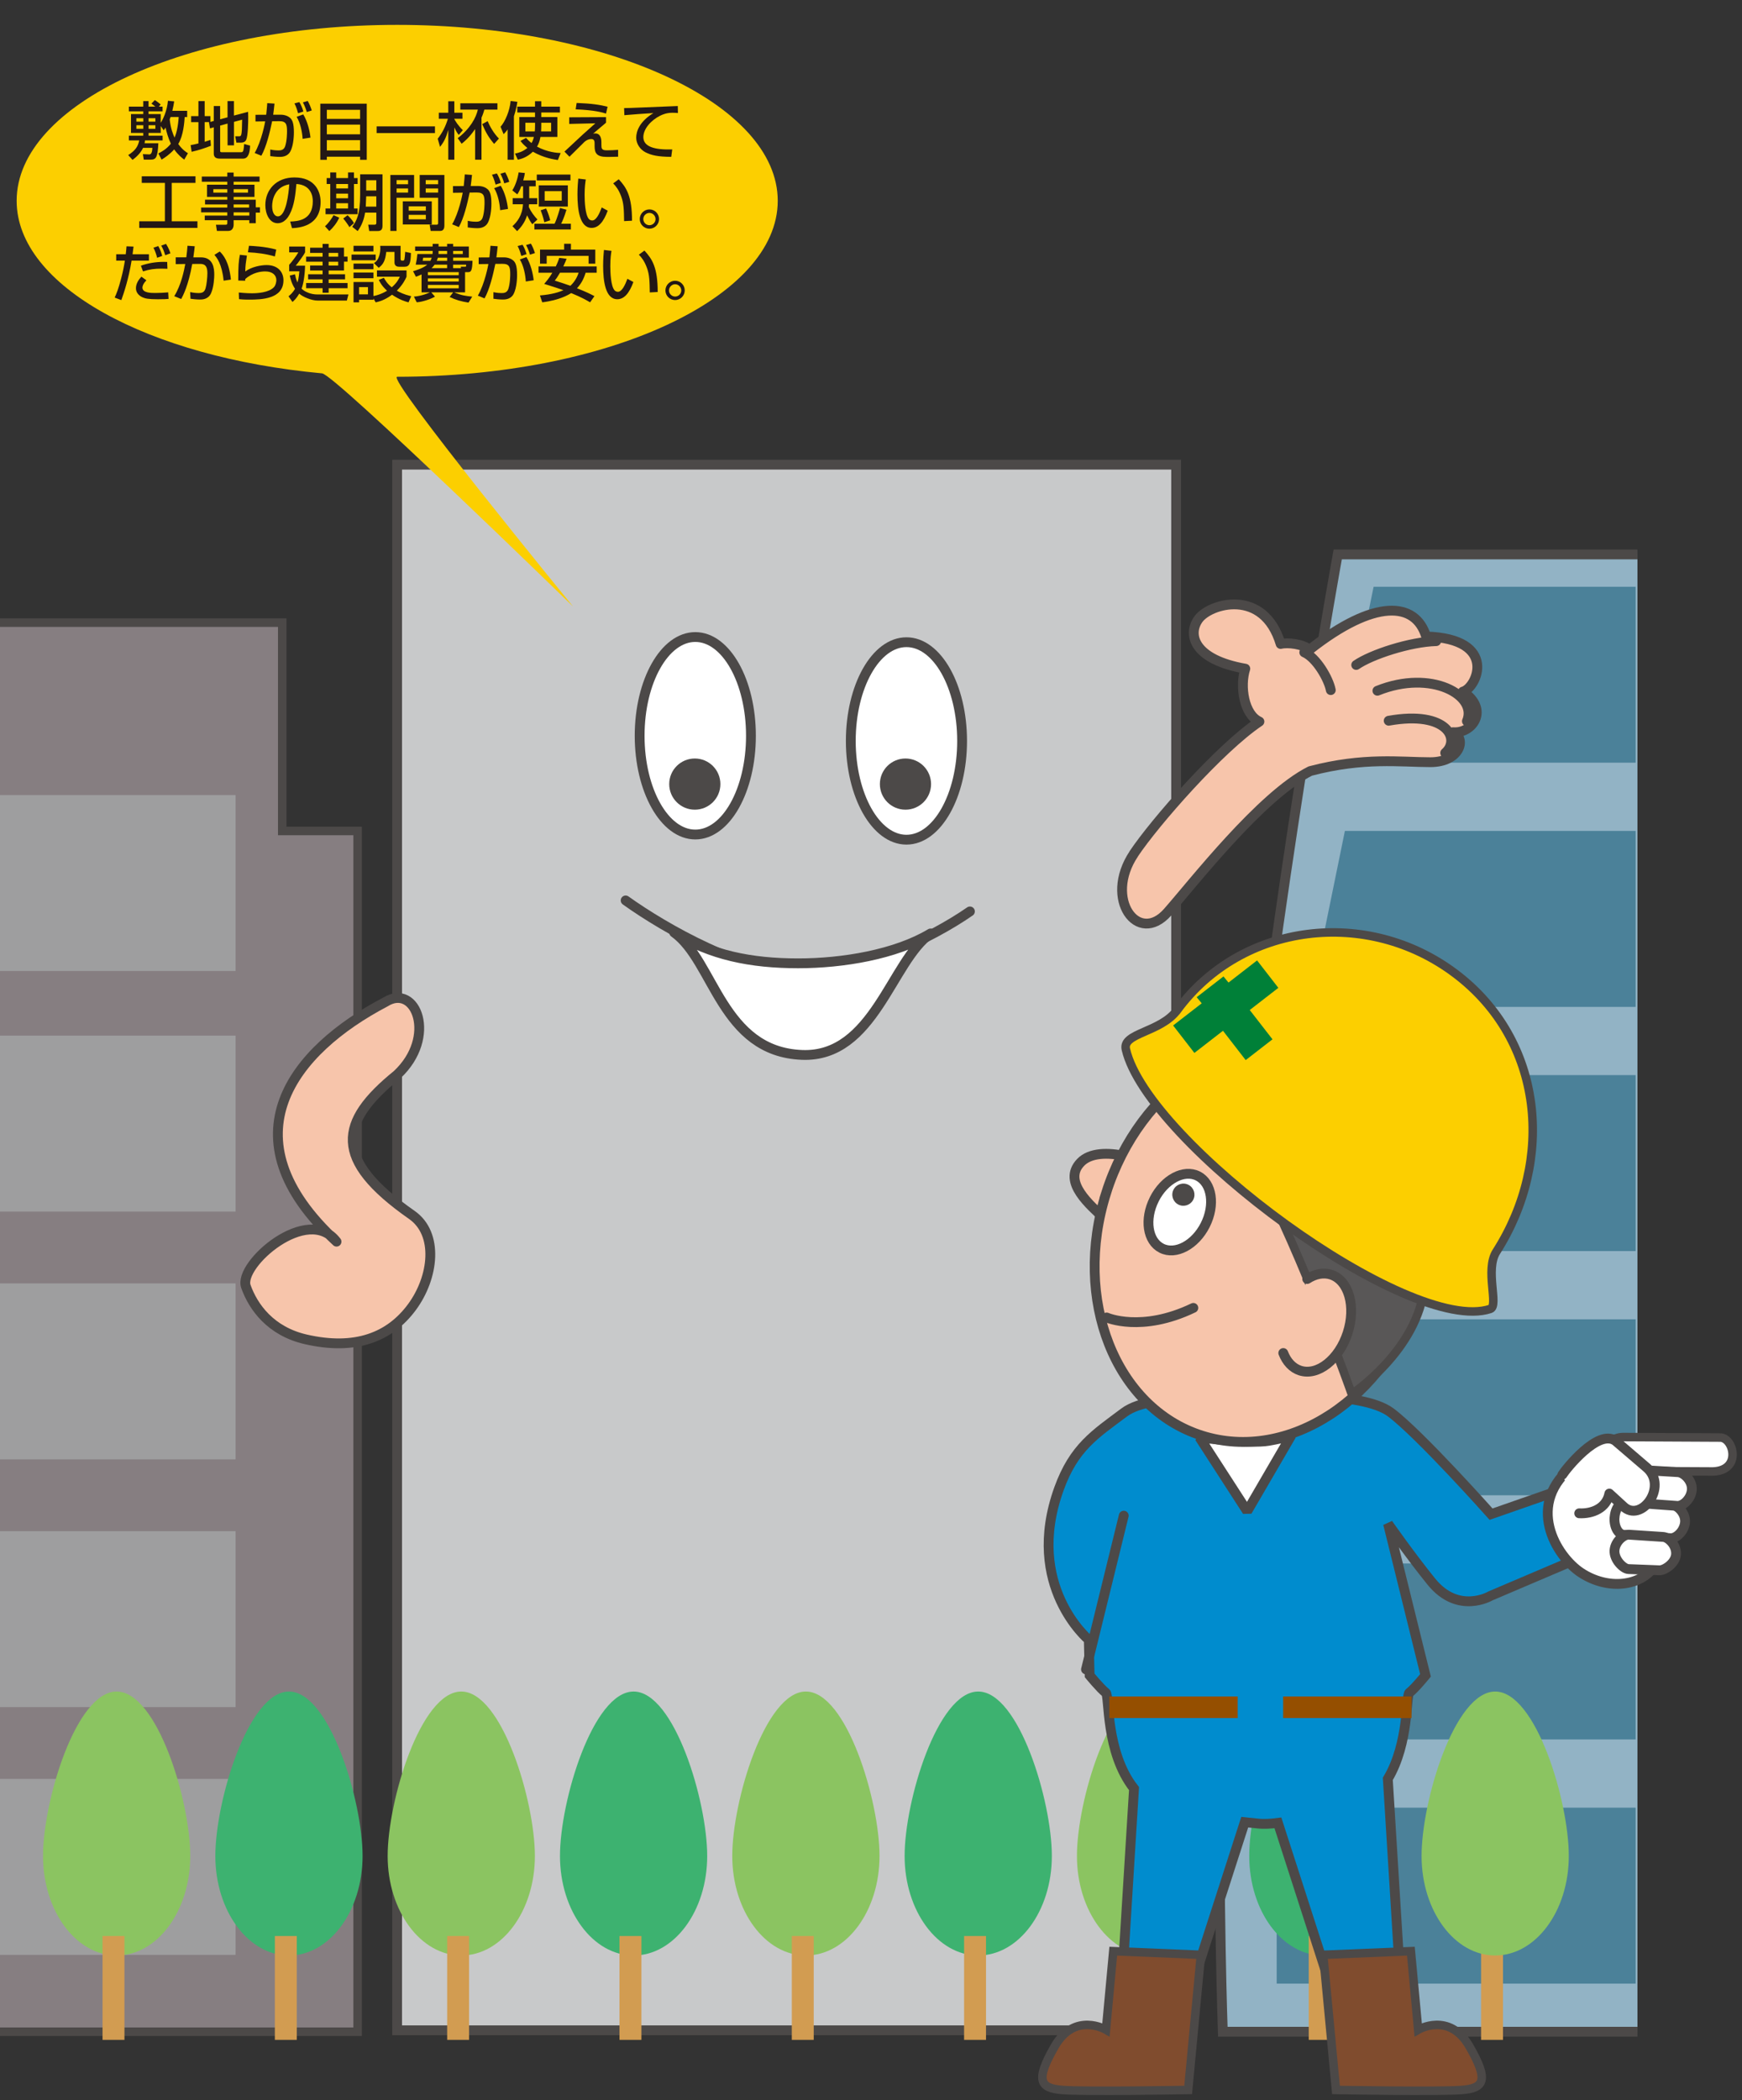 <?xml version="1.0" encoding="UTF-8"?>
<svg id="_レイヤー_1" data-name="レイヤー_1" xmlns="http://www.w3.org/2000/svg" version="1.1" xmlns:xlink="http://www.w3.org/1999/xlink" viewBox="0 0 532.45 641.77">
  <rect x="0" y="0" width="532.45" height="641.77" fill="#333333" stroke="none"/>
  <!-- Generator: Adobe Illustrator 29.8.1, SVG Export Plug-In . SVG Version: 2.1.1 Build 2)  -->
  <defs>
    <style>
      .st0 {
        fill: #231815;
      }

      .st1 {
        fill: #595757;
      }

      .st2, .st3, .st4, .st5, .st6, .st7, .st8, .st9, .st10 {
        fill: none;
      }

      .st2, .st3, .st4, .st6, .st7, .st8, .st11, .st9, .st10 {
        stroke: #4c4948;
      }

      .st2, .st3, .st7, .st8, .st9 {
        stroke-linecap: round;
      }

      .st2, .st6, .st8 {
        stroke-width: 2.6px;
      }

      .st12 {
        fill: #3db270;
      }

      .st3, .st4, .st11, .st9, .st10 {
        stroke-width: 3px;
      }

      .st4 {
        stroke-linejoin: bevel;
      }

      .st13 {
        fill: #d29c51;
      }

      .st14 {
        fill: #008038;
      }

      .st15, .st11 {
        fill: #fff;
      }

      .st16 {
        fill: #8bc461;
      }

      .st17 {
        clip-path: url(#clippath-1);
      }

      .st18 {
        fill: #f7c5ab;
      }

      .st7 {
        stroke-width: 1.73px;
      }

      .st7, .st8, .st9 {
        stroke-linejoin: round;
      }

      .st19 {
        fill: #954f00;
      }

      .st20 {
        fill: #804c2e;
      }

      .st21 {
        clip-path: url(#clippath-3);
      }

      .st22 {
        fill: #92b3c5;
      }

      .st23 {
        fill: #4b8199;
      }

      .st24 {
        fill: #fccf00;
      }

      .st25 {
        clip-path: url(#clippath-2);
      }

      .st26 {
        fill: #c8c9ca;
      }

      .st27 {
        fill: #008cce;
      }

      .st28 {
        fill: #9e9e9f;
      }

      .st29 {
        fill: #4c4948;
      }

      .st30 {
        fill: #867e81;
      }

      .st31 {
        clip-path: url(#clippath);
      }
    </style>
    <clipPath id="clippath">
      <rect class="st5" x="-2.88" y="7.59" width="535.34" height="634.18"/>
    </clipPath>
    <clipPath id="clippath-1">
      <rect class="st5" x="-2.88" y="7.59" width="535.34" height="634.18"/>
    </clipPath>
    <clipPath id="clippath-2">
      <rect class="st5" x="-2.88" y="7.59" width="535.34" height="634.18"/>
    </clipPath>
    <clipPath id="clippath-3">
      <rect class="st5" x="-2.88" y="7.59" width="535.34" height="634.18"/>
    </clipPath>
  </defs>
  <polyline class="st30" points="0 190.27 86.27 190.27 86.27 253.92 109.31 253.92 109.31 620.85 0 620.85"/>
  <g class="st31">
    <polyline class="st2" points="0 190.27 86.27 190.27 86.27 253.92 109.31 253.92 109.31 620.85 0 620.85"/>
  </g>
  <rect class="st28" y="316.46" width="72.01" height="53.77"/>
  <rect class="st28" y="242.95" width="72.01" height="53.76"/>
  <rect class="st28" y="392.18" width="72.01" height="53.76"/>
  <rect class="st28" y="467.89" width="72.01" height="53.76"/>
  <rect class="st28" y="543.6" width="72.01" height="53.76"/>
  <path class="st22" d="M500.5,620.85h-126.74s-5.48-150.77,8.79-274.76c9.77-84.95,26.33-176.66,26.33-176.66h91.62"/>
  <path class="st10" d="M500.5,620.85h-126.74s-5.48-150.77,8.79-274.76c9.77-84.95,26.33-176.66,26.33-176.66h91.62"/>
  <rect class="st23" x="390.22" y="552.38" width="109.73" height="53.77"/>
  <rect class="st23" x="390.22" y="477.76" width="109.73" height="53.77"/>
  <rect class="st23" x="390.22" y="403.15" width="109.73" height="53.77"/>
  <polygon class="st23" points="499.95 382.3 394.61 382.3 397.9 328.53 499.95 328.53 499.95 382.3"/>
  <polygon class="st23" points="499.95 307.68 400.09 307.68 411.07 253.92 499.95 253.92 499.95 307.68"/>
  <polygon class="st23" points="499.95 233.06 408.87 233.06 419.85 179.3 499.95 179.3 499.95 233.06"/>
  <rect class="st26" x="121.38" y="141.99" width="238.11" height="478.42"/>
  <rect class="st10" x="121.38" y="141.99" width="238.11" height="478.42"/>
  <path class="st18" d="M102.86,379.41c-34.69-31.99-13.14-58.5,14.95-73.23,9.36-5.88,15.89,10.73,3.56,22.24-17.85,14.48-19.77,25.86,4.52,42.84,8.24,5.76,6.75,19.06,0,28.19-6.75,9.13-17.23,13.32-32.45,9.82-10.69-2.46-16.03-9.83-18.28-16.15-2.4-6.73,18.98-25.28,27.7-13.7"/>
  <path class="st9" d="M102.86,379.41c-34.69-31.99-13.14-58.5,14.95-73.23,9.36-5.88,15.89,10.73,3.56,22.24-17.85,14.48-19.77,25.86,4.52,42.84,8.24,5.76,6.75,19.06,0,28.19-6.75,9.13-17.23,13.32-32.45,9.82-10.69-2.46-16.03-9.83-18.28-16.15-2.4-6.73,18.98-25.28,27.7-13.7h0Z"/>
  <path class="st18" d="M346.53,260.95c-9.2,13.79,1.3,28.04,10.36,17.79,7.59-8.58,28.5-35.58,43.61-43.13,16.41-4.31,27.63-2.7,36.7-2.7s11.23-7.28,6.91-9.17c6.04.54,11.23-7.01,3.02-12.4,4.32-1.08,11.01-16.17-11.23-16.85-3.24-10.71-15.76-11.59-35.62,4.04-2.05-1.75-6.69-2.29-8.85-1.75-5.18-17.25-21.7-12.4-25.15-7.55-3.45,4.85-1.19,12.4,14.35,15.1-1.73,5.39-.43,14.02,4.32,16.17-12.09,8.09-31.95,30.73-38.43,40.43"/>
  <path class="st9" d="M346.53,260.95c-9.2,13.79,1.3,28.04,10.36,17.79,7.59-8.58,28.5-35.58,43.61-43.13,16.41-4.31,27.63-2.7,36.7-2.7s11.23-7.28,6.91-9.17c6.04.54,11.23-7.01,3.02-12.4,4.32-1.08,11.01-16.17-11.23-16.85-3.24-10.71-15.76-11.59-35.62,4.04-2.05-1.75-6.69-2.29-8.85-1.75-5.18-17.25-21.7-12.4-25.15-7.55-3.45,4.85-1.19,12.4,14.35,15.1-1.73,5.39-.43,14.02,4.32,16.17-12.09,8.09-31.95,30.73-38.43,40.43h0ZM441.73,230.08c4.7-4.04.87-13.07-17.27-9.84M448.37,220.38c3.4-7.89-10.85-15.97-27.36-9.3M438.98,195.92c-7.93.2-19.75,4.04-24.45,7.28M398.66,199.35c3.72,1.62,7.45,8.09,8.1,11.53"/>
  <path class="st24" d="M237.72,61.36c0,29.69-52.08,53.77-116.32,53.77-3.69,0,53.77,70.23,53.77,70.23,0,0-72.79-70.91-76.72-71.27C45.21,109.16,5.09,87.43,5.09,61.36,5.09,31.67,57.16,7.6,121.4,7.6s116.32,24.07,116.32,53.77"/>
  <g>
    <path class="st0" d="M48.39,46.89c.84-.42,2.48-1.26,3.83-2.97-.8-1.73-1.32-3.58-1.62-4.94-.17.31-.29.46-.57.84l-.9-1.32v2.12h-3.72v.84h4.29v1.45h-5.38c-.06.44-.08.61-.13.86h4.21c-.21,4.18-.65,5.01-2.27,5.01h-2.19l-.27-1.68,1.83.08c.38.02,1.01.02,1.07-2h-2.84c-.86,1.89-2.56,3.18-3.22,3.68l-1.32-1.47c2.12-1.37,2.96-2.52,3.37-4.48h-3.17v-1.45h4.39v-.84h-3.74v-5.76h3.74v-.84h-4.39v-1.43h4.39v-1.7h1.62v1.7h2.08c-.38-.32-.8-.65-1.2-.93l1.05-1.07c.34.21,1.18.8,1.79,1.33l-.57.67h1.14v1.43h-4.29v.84h3.72v2.67c.63-.93,1.96-3.62,2.21-6.73l1.91.19c-.13.84-.27,1.7-.57,2.88h4.54v1.89h-.76c-.1,1.54-.38,5.64-1.96,8.24,1.24,1.75,2.4,2.48,2.96,2.82l-1.14,1.96c-.61-.46-1.81-1.35-3.07-3.13-1.47,1.62-2.88,2.54-3.85,3.13l-.99-1.89ZM41.68,36.12v1.05h2.12v-1.05h-2.12ZM41.68,38.27v1.09h2.12v-1.09h-2.12ZM45.41,36.12v1.05h2.08v-1.05h-2.08ZM45.41,38.27v1.09h2.08v-1.09h-2.08ZM52.14,35.76c-.15.44-.19.53-.27.72.31,2.84.97,4.42,1.49,5.57.48-1.11,1.05-3.07,1.26-6.29h-2.48Z"/>
    <path class="st0" d="M63.99,37.32h-1.43v6.01c.86-.27,1.22-.38,1.77-.57l.13,1.79c-1.34.53-3.7,1.37-5.89,1.83l-.3-2.04c.61-.11,1.11-.19,2.38-.51v-6.5h-2.23v-1.85h2.23v-4.58h1.91v4.58h1.75v1.77l1.03-.29v-4.56h1.94v4.04l2.27-.59v-4.96h1.95v4.42l4.33-1.14c.02.51.04.9.04,1.56,0,1.58-.06,5.8-.63,7-.29.63-.9.86-1.58.86h-1.41l-.36-1.95h1.18c.69,0,.88,0,.94-5.07l-2.5.67v7.17h-1.95v-6.65l-2.27.61v7.78c0,.36.31.36.53.36h5.85c.4,0,.57-.08.71-.55.13-.44.25-1.85.25-1.96l1.81.5c-.06,2.06-.5,3.97-2.12,3.97h-7.13c-1.01,0-1.85-.3-1.85-1.54v-8.03l-1.16.32-.32-1.85.13-.04Z"/>
  </g>
  <g>
    <path class="st0" d="M83.9,31.68c-.19,1.81-.29,2.63-.4,3.37h2.29c1.37,0,2.38.51,2.92,1.01.63.59,1.12,1.58,1.12,4.39,0,.38,0,3.85-1.11,5.87-.88,1.62-2.69,1.62-3.24,1.62-1.05,0-2.27-.15-2.88-.23v-2.02c.33.06,1.22.27,2.46.27.61,0,1.64,0,2.08-1.22.59-1.7.59-4.33.59-4.58,0-2.12-.23-3.15-2.38-3.13l-2.17.02c-.71,3.45-1.79,7.86-3.3,10.54l-2.04-.84c2.12-3.68,3.15-9.23,3.22-9.67l-2.97.04v-2.04l3.28-.02c.23-2.29.25-2.55.32-3.55l2.21.15ZM91.11,34.61c-.46-1.68-.78-2.38-1.12-3.01l1.51-.4c.51.82.97,1.94,1.22,2.88l-1.6.53ZM92.5,42.43c-.13-2.04-.65-4.79-1.83-6.73l2.02-.74c1.28,2.08,1.98,4.96,2.21,7.09l-2.4.38ZM93.76,34.23c-.25-.97-.74-2.13-1.18-2.94l1.47-.44c.51.88.88,1.77,1.24,2.9l-1.52.48Z"/>
    <path class="st0" d="M97.9,31.68h14.2v17.16h-2.04v-.95h-10.16v.95h-2v-17.16ZM110.06,33.56h-10.16v2.77h10.16v-2.77ZM110.06,38.08h-10.16v2.96h10.16v-2.96ZM99.9,45.98h10.16v-3.15h-10.16v3.15Z"/>
  </g>
  <g>
    <path class="st0" d="M115.12,38.62h17.83v2.04h-17.83v-2.04Z"/>
    <path class="st0" d="M133.79,42.39c1.43-1.81,2.46-3.89,3.11-6.1h-2.78v-1.85h2.9v-3.49h1.85v3.49h2.48v1.85h-2.48v.1c.38.71,1.16,1.98,2.59,3.39l-1.24,1.45c-.27-.34-.74-.91-1.35-2.31v9.88h-1.85v-9.11c-.7,2.44-1.32,3.68-2.52,5.19l-.71-2.48ZM148.05,33.49c-.17.57-.36,1.3-.88,2.48v12.83h-1.95v-9.36c-1.79,2.61-3.3,3.83-4.12,4.48l-1.2-1.7c3.89-2.97,5.62-6.33,6.16-8.73h-5.36v-1.93h11.34v1.93h-4ZM151.03,43.97c-1.53-1.79-2.52-3.39-3.64-6.04l1.66-.91c.71,1.68,1.89,3.76,3.45,5.32l-1.47,1.64Z"/>
    <path class="st0" d="M155.15,39.55c-.51.74-.82,1.05-1.22,1.45l-.93-2.27c1.43-1.6,2.84-4.98,3.07-7.87l2.06.25c-.11.82-.36,2.4-1.05,4.42v13.29h-1.93v-9.27ZM165.44,34.38v1.39h4.92v6.08h-5.17c-.27,1.49-.63,2.25-1.05,2.96,3.2,1.73,6.18,1.91,7.23,1.96l-.86,2.13c-1.14-.17-4.39-.65-7.63-2.54-1.93,1.87-3.85,2.27-4.61,2.44l-.86-1.87c1.07-.21,2.38-.57,3.78-1.72-1.28-1.07-1.68-1.58-2.1-2.15l1.7-.93c.36.42.84.95,1.68,1.58.46-.8.63-1.49.72-1.87h-4.46v-6.08h4.8v-1.39h-5.42v-1.79h5.42v-1.64h1.91v1.64h5.7v1.79h-5.7ZM163.54,37.51h-2.96v2.65h2.88c.04-.38.08-.9.08-1.87v-.78ZM165.44,38.37c0,.84-.04,1.43-.06,1.79h3.07v-2.65h-3.01v.86Z"/>
  </g>
  <g>
    <path class="st0" d="M185.23,35.78v1.72c-.65.53-3.39,2.88-3.97,3.36.19-.06.38-.1.67-.1,1.43,0,1.89,1.26,1.89,2.71v.74c0,1.14.02,1.73,1.68,1.73.95,0,2.56-.06,3.43-.15v2.1c-1.93.06-3.01.06-3.45.06-3.13,0-3.74-1.2-3.74-3.3v-.71c0-.59,0-1.45-1.01-1.45-.72,0-1.47.31-2.06.84-.74.69-3.93,3.93-4.61,4.56l-1.53-1.56c.13-.1,3.15-2.94,3.64-3.39,1.03-.99,1.75-1.66,5.8-5.26l-7.99.19v-2.02l11.25-.06ZM185.23,34.71c-1.03-.32-3.3-1.05-9.28-1.3l.3-1.95c4.63.17,7.19.57,9.46,1.16l-.48,2.08Z"/>
    <path class="st0" d="M207.21,34.54c-.4-.04-.84-.08-1.66-.08-1.72,0-2.88.46-3.78.9-2.71,1.35-5.13,3.97-5.13,6.54,0,2.9,3.34,3.93,8.83,3.76l-.3,2.27c-4.1-.02-6.14-.5-7.87-1.39-1.72-.88-2.84-2.69-2.84-4.46,0-1.96,1.01-4.94,5.26-7.53-2.97.17-5.93.4-8.88.65l-.08-2.17c1.32,0,2.75-.08,4.06-.13,1.64-.08,10.39-.42,12.35-.5l.04,2.15Z"/>
  </g>
  <g>
    <path class="st0" d="M43.32,53.87h16.43v2.02h-7.26v11.73h7.86v2.02h-17.79v-2.02h7.84v-11.73h-7.07v-2.02Z"/>
    <path class="st0" d="M79.34,55.53h-7.93v.91h6.37v3.74h-6.37v.84h6.77v2.33h1.28v1.62h-1.28v3.24h-1.98v-.92h-4.79v1.39c0,.65-.27,1.89-1.66,1.89h-3.45l-.29-1.89h2.88c.55,0,.59-.19.59-.59v-.8h-6.9v-1.41h6.9v-.99h-8.01v-1.47h8.01v-.95h-6.81v-1.45h6.81v-.84h-6.2v-3.74h6.2v-.91h-7.8v-1.58h7.8v-1.22h1.93v1.22h7.93v1.58ZM65.21,57.8v1.07h4.27v-1.07h-4.27ZM71.41,57.8v1.07h4.39v-1.07h-4.39ZM71.41,62.47v.95h4.73v-.95h-4.73ZM71.41,64.89v.99h4.79v-.99h-4.79Z"/>
    <path class="st0" d="M88.69,67.7c2.27-.1,6.92-.31,6.92-6.22,0-1.51-.51-4.98-5.01-5.26-.3,3.17-.63,6.58-2.08,9.3-.32.59-1.45,2.69-3.66,2.69-2.5,0-3.76-2.86-3.76-5.53,0-4.59,3.24-8.46,8.9-8.46,6.33,0,7.99,4.35,7.99,7.47,0,7.57-6.77,7.93-8.75,8.03l-.55-2.02ZM83.18,62.97c0,2.06.8,3.15,1.75,3.15,2.55,0,3.3-7.13,3.49-9.8-4.56.8-5.24,4.98-5.24,6.65Z"/>
    <path class="st0" d="M103.69,66.51c-.74,1.66-1.94,3.13-3.03,4.1l-1.32-1.47c1.12-.99,2.1-2.42,2.61-3.39l1.73.76ZM100.95,52.69h1.81v1.72h3.62v-1.72h1.81v1.72h1.12v1.81h-1.12v7.49h1.12v1.75h-9.8v-1.75h1.43v-7.49h-1.09v-1.81h1.09v-1.72ZM102.76,56.22v1.35h3.62v-1.35h-3.62ZM102.76,59.17v1.41h3.62v-1.41h-3.62ZM102.76,62.11v1.6h3.62v-1.6h-3.62ZM106.23,65.77c.33.3,1.3,1.2,1.96,2.42l-1.39,1.22c-.32-.59-1.3-1.98-1.89-2.63l1.32-1.01ZM115.02,64.97h-3.43c-.29,1.93-1.01,3.97-2.27,5.64l-1.66-1.3c1.35-1.91,2.42-3.72,2.42-9.84v-6.2h6.83v15.81c0,1.52-1.03,1.52-1.62,1.52h-2.44l-.3-1.93h1.87c.44,0,.61-.15.61-.57v-3.15ZM111.93,59.99l-.13,3.15h3.22v-3.15h-3.09ZM111.93,55.07v3.15h3.09v-3.15h-3.09Z"/>
    <path class="st0" d="M119.33,53.47h7.24v6.96h-5.36v10.14h-1.89v-17.1ZM121.22,55.03v1.26h3.51v-1.26h-3.51ZM121.22,57.59v1.26h3.51v-1.26h-3.51ZM131.97,61.52v7.07h-8.85v-7.07h8.85ZM124.92,63.06v1.32h5.24v-1.32h-5.24ZM124.92,65.65v1.37h5.24v-1.37h-5.24ZM133.92,60.43h-5.64v-6.96h7.55v15.31c0,.53,0,1.79-1.28,1.79h-2.92l-.31-1.91h2.15c.23,0,.44-.08.44-.46v-7.78ZM130.12,55.03v1.26h3.79v-1.26h-3.79ZM130.12,57.59v1.26h3.79v-1.26h-3.79Z"/>
    <path class="st0" d="M144.27,53.47c-.19,1.81-.29,2.63-.4,3.37h2.29c1.37,0,2.38.51,2.92,1.01.63.59,1.12,1.58,1.12,4.39,0,.38,0,3.85-1.11,5.87-.88,1.62-2.69,1.62-3.24,1.62-1.05,0-2.27-.15-2.88-.23v-2.02c.33.06,1.22.27,2.46.27.61,0,1.64,0,2.08-1.22.59-1.7.59-4.33.59-4.58,0-2.12-.23-3.15-2.38-3.13l-2.17.02c-.71,3.45-1.79,7.86-3.3,10.54l-2.04-.84c2.12-3.68,3.15-9.23,3.22-9.67l-2.97.04v-2.04l3.28-.02c.23-2.29.25-2.55.32-3.55l2.21.15ZM151.48,56.41c-.46-1.68-.78-2.38-1.12-3.01l1.51-.4c.51.82.97,1.94,1.22,2.88l-1.6.53ZM152.87,64.23c-.13-2.04-.65-4.79-1.83-6.73l2.02-.74c1.28,2.08,1.98,4.96,2.21,7.09l-2.4.38ZM154.13,56.03c-.25-.97-.74-2.13-1.18-2.94l1.47-.44c.51.88.88,1.77,1.24,2.9l-1.52.48Z"/>
    <path class="st0" d="M162.71,68.53c-.48-.65-.84-1.18-1.6-2.73-.72,2.36-2.1,3.89-3.05,4.84l-1.43-1.53c1.41-1.26,3.03-3.26,3.22-6.69h-3.15v-1.87h3.18v-3.62h-.55c-.55,1.45-.82,1.87-1.22,2.46l-1.52-1.22c.99-1.54,1.68-3.77,1.93-5.49l1.91.19c-.1.61-.15.99-.5,2.25h3.81v1.81h-1.98v3.62h2.44v1.87h-2.5c-.04.46-.06.63-.08.82.74,1.58,1.56,2.65,2.65,3.83l-1.56,1.45ZM173.14,64.09c-.71,2.4-1.28,3.58-1.62,4.27h2.97v1.77h-11.15v-1.77h6.16c.8-1.58,1.54-4.33,1.68-4.82l1.96.55ZM174.36,53.34v1.79h-10.29v-1.79h10.29ZM173.56,56.64v6.48h-8.88v-6.48h8.88ZM166.92,63.71c.65,1.47.95,2.38,1.26,3.6l-1.81.61c-.19-.88-.4-1.77-1.11-3.66l1.66-.55ZM166.48,58.41v2.9h5.22v-2.9h-5.22Z"/>
    <path class="st0" d="M179.05,54.84c-.13.84-.36,2.27-.36,4.69,0,1.87.15,6.03,1.28,7.36.19.23.57.48,1.05.48,1.22,0,2.21-2.1,2.9-3.98l1.83.99c-1.3,3.55-2.9,5.26-4.92,5.26-3.6,0-4.33-5.43-4.33-10.24,0-2.13.17-3.93.25-4.82l2.31.27ZM190.76,67.58c-.06-3.58-.1-5.43-.9-7.59-.72-1.98-1.66-3.17-2.44-3.95l1.7-1.26c2.38,2.57,4.06,5.17,4.06,12.66l-2.42.13Z"/>
    <path class="st0" d="M201.44,66.95c0,1.62-1.32,2.94-2.94,2.94s-2.96-1.32-2.96-2.94,1.33-2.96,2.96-2.96,2.94,1.32,2.94,2.96ZM196.63,66.95c0,1.03.84,1.87,1.87,1.87s1.87-.84,1.87-1.87-.86-1.89-1.87-1.89-1.87.84-1.87,1.89Z"/>
  </g>
  <g>
    <path class="st0" d="M40.82,75.34c-.08.63-.15,1.3-.3,2.35h5v1.95h-5.3c-.94,5.7-2.27,9.61-3.13,12.07l-2.04-.78c.59-1.26,1.14-2.63,2-5.91.55-2.1.88-3.81,1.12-5.38h-2.65v-1.95h2.92c.13-1.11.19-1.83.23-2.42l2.15.08ZM44.75,85.66c-1.11,1.12-1.22,1.93-1.22,2.21,0,1.66,2.65,1.66,3.97,1.66,1.54,0,2.46-.08,3.91-.19l.11,2c-.67.06-1.41.11-3.26.11-2.92,0-3.91-.23-4.73-.61-1.16-.53-1.98-1.51-1.98-2.75,0-1.35.74-2.55,1.66-3.55l1.54,1.11ZM51.17,82.13c-.55-.02-1.07-.04-1.83-.04-2.08,0-3.58.19-5.64.84l-.63-1.75c2.23-.78,4.58-1.16,6.94-1.16.42,0,.71,0,1.09.02l.08,2.1ZM48.02,78.77c-.17-.82-.67-2.29-1.12-3.07l1.47-.51c.51.82,1.01,2.19,1.22,3.01l-1.56.57ZM50.5,77.99c-.48-1.47-.57-1.77-1.22-2.94l1.47-.53c.91,1.47,1.18,2.4,1.33,2.9l-1.58.57Z"/>
    <path class="st0" d="M59.52,75.27c-.08.82-.17,1.58-.42,3.37h2.31c3.83,0,4.08,3.43,4.08,5.32,0,.74-.11,3.72-.99,5.66-.86,1.91-2.76,1.91-3.39,1.91-1.05,0-2.27-.15-2.88-.23l-.11-2.04c.53.11,1.45.29,2.57.29,1.22,0,1.81-.32,2.15-1.49.31-.99.55-3.32.55-4.56,0-1.96-.55-2.88-2.25-2.86l-2.38.02c-1.22,6.73-2.82,9.67-3.37,10.71l-2.13-.86c2.15-3.47,3.03-7.97,3.37-9.84l-2.92.04v-2.08h3.24c.19-1.43.29-2.5.36-3.53l2.21.15ZM68.35,85.77c-.51-5.2-2.12-7.07-2.82-7.89l1.64-1.03c1.05,1.05,2.82,3.01,3.41,8.58l-2.23.34Z"/>
  </g>
  <path class="st0" d="M75.47,78.11c-.32,2.1-.48,3.03-.5,4.84,1.93-1.43,4.8-1.95,6.52-1.95,3.45,0,5.15,2.1,5.15,4.65,0,5.72-6.69,5.91-10.49,5.91-1.87,0-2.61-.1-3.09-.15l-.08-2.02c.67.06,2.42.23,4.04.23s5.15-.19,6.71-1.87c.59-.63.74-1.75.74-2.14,0-1.51-1.16-2.67-3.41-2.67-1.28,0-3.83.3-6.1,2.33-.02.21-.02.31-.02.51l-2.12-.06c0-4.48.13-5.91.5-7.86l2.14.23ZM84.02,78.37c-2.67-.8-5.45-1.14-8.24-1.28l.32-1.98c.93.04,4.96.19,8.33,1.16l-.42,2.1Z"/>
  <g>
    <path class="st0" d="M90.15,83.79c.13.63.3,1.47.78,2.54.13-.48.4-1.35.57-3.43h-3.11v-1.98c.84-.93,2.29-2.84,2.8-3.81h-2.8v-1.77h4.86v1.77c-.55,1.11-2.36,3.47-2.86,4.08h2.86c-.1,3.34-.57,5.7-1.07,7.02.99.99,2.86,1.77,4.79,1.77h9.53l-.48,1.87h-8.92c-1.96,0-4.6-1.16-5.63-2.12-.88,1.49-1.51,2.04-2.08,2.54l-1.2-1.73c.51-.44,1.32-1.09,1.98-2.29-1.07-1.64-1.39-3.09-1.6-4.04l1.56-.4ZM100.45,74.52v1.16h4.69v2.74h1.09v1.54h-1.09v2.71h-4.69v1.14h5.02v1.56h-5.02v1.12h5.78v1.58h-5.78v1.39h-1.85v-1.39h-5.03v-1.58h5.03v-1.12h-4.42v-1.56h4.42v-1.14h-3.81v-1.54h3.81v-1.16h-5.03v-1.54h5.03v-1.14h-3.81v-1.6h3.81v-1.16h1.85ZM100.45,77.29v1.14h2.92v-1.14h-2.92ZM100.45,79.98v1.16h2.92v-1.16h-2.92Z"/>
    <path class="st0" d="M107.45,77.8h7.38v1.73h-7.38v-1.73ZM108.06,75.11h6.08v1.72h-6.08v-1.72ZM108.06,80.55h6.08v1.72h-6.08v-1.72ZM114.14,91.21v.38h-4.38v.8h-1.7v-6.22h6.08v4.29c.78-.15,2.33-.51,4.16-1.62-1.66-1.52-2.23-2.71-2.52-3.32l1.56-.63c.32.59.95,1.75,2.4,2.9,1.56-1.32,2.17-2.57,2.48-3.24h-7v-1.91h9.04v1.91c-.32.74-1.05,2.35-2.97,4.27.88.51,2.12,1.14,4.4,1.7l-.82,1.87c-.86-.23-2.65-.72-5.05-2.33-2.31,1.75-4.16,2.14-4.99,2.33l-.69-1.18ZM108.06,83.29h6.08v1.73h-6.08v-1.73ZM109.76,87.74v2.21h2.71v-2.21h-2.71ZM114.31,80.38c1.79-1.01,1.94-3.76,1.94-4.46,0-.34-.02-.57-.04-.8h6.23v4.04c0,.21.08.48.44.48h.32c.23,0,.38-.19.42-.4.04-.15.19-1.35.23-2.29l1.75.38c-.06,3.28-.51,4.18-1.95,4.18h-1.7c-1.33,0-1.37-1.07-1.37-1.24v-3.28h-2.52c-.29,2.59-.86,3.76-2.31,4.84l-1.47-1.45Z"/>
    <path class="st0" d="M128.86,83.86c-.71.33-1.18.5-1.73.71l-.88-1.7c1.45-.42,3.09-.97,4.35-2h-3.53c.32-1.54.34-1.7.5-3.24h4.63c.02-.11.04-.25.04-.48v-.48h-5.36v-1.34h5.36v-.82h1.81v.82h2.61v-.82h1.85v.82h4.79v3.39h-4.79v.97h5.91c-.08,3.01-.44,3.47-1.34,3.47h-.93v6.18h-3.32c2.15.92,3.57,1.12,5.51,1.3l-1.14,1.83c-2.29-.36-3.87-.82-5.78-1.72l1.09-1.41h-6.69l1.12,1.3c-.99.63-3.76,1.64-5.57,1.73l-.86-1.73c2.57-.21,4.54-1.14,4.88-1.3h-2.54v-5.49ZM129.34,78.74c-.02.17-.11.76-.15.97h2.35c.13-.23.27-.51.42-.97h-2.61ZM130.79,83.16v.92h9.42v-.92h-9.42ZM130.79,85.08v.95h9.42v-.95h-9.42ZM130.79,87.07v1.03h9.42v-1.03h-9.42ZM136.66,81.94v-1.07h-3.81c-.4.55-.72.86-.95,1.07h4.77ZM136.66,78.74h-2.82c-.15.53-.27.78-.34.97h3.17v-.97ZM134.05,77.02c0,.32-.02.48-.02.61h2.63v-.95h-2.61v.34ZM138.51,77.63h2.94v-.95h-2.94v.95ZM140.91,81.94l-.08-.46h1.43c.23,0,.23-.15.21-.61h-3.97v1.07h2.4Z"/>
    <path class="st0" d="M152.12,75.27c-.19,1.81-.29,2.63-.4,3.37h2.29c1.37,0,2.38.51,2.92,1.01.63.59,1.12,1.58,1.12,4.39,0,.38,0,3.85-1.11,5.87-.88,1.62-2.69,1.62-3.24,1.62-1.05,0-2.27-.15-2.88-.23v-2.02c.33.06,1.22.27,2.46.27.61,0,1.64,0,2.08-1.22.59-1.7.59-4.33.59-4.58,0-2.12-.23-3.15-2.38-3.13l-2.17.02c-.71,3.45-1.79,7.86-3.3,10.54l-2.04-.84c2.12-3.68,3.15-9.23,3.22-9.67l-2.97.04v-2.04l3.28-.02c.23-2.29.25-2.55.32-3.55l2.21.15ZM159.33,78.2c-.46-1.68-.78-2.38-1.12-3.01l1.51-.4c.51.82.97,1.94,1.22,2.88l-1.6.53ZM160.72,86.02c-.13-2.04-.65-4.79-1.83-6.73l2.02-.74c1.28,2.08,1.98,4.96,2.21,7.09l-2.4.38ZM161.98,77.82c-.25-.97-.74-2.13-1.18-2.94l1.47-.44c.51.88.88,1.77,1.24,2.9l-1.52.48Z"/>
    <path class="st0" d="M173.19,79.06c-.19.5-.36.95-1.01,2.35h10.2v1.93h-3.38c-.53,1.77-1.33,3.36-2.65,4.75,2.8,1.07,4.44,1.93,5.34,2.4l-1.32,1.89c-.88-.51-2.57-1.52-5.78-2.82-.63.4-3.47,2.17-8.85,2.82l-.71-2.1c3.83-.31,5.91-1.05,7.19-1.6-1.14-.42-2.71-.95-5.89-1.93.53-.61,1.53-1.75,2.5-3.41h-4.23v-1.93h5.28c.61-1.26.84-1.95,1.07-2.61l2.23.27ZM165.05,76.28h7.38v-1.79h2.08v1.79h7.44v4.29h-2.04v-2.38h-12.81v2.38h-2.04v-4.29ZM171.17,83.33c-.8,1.37-1.14,1.83-1.6,2.42,1.66.51,3.22,1.03,4.77,1.58,1.62-1.49,2.25-3.18,2.52-4h-5.68Z"/>
    <path class="st0" d="M186.9,76.64c-.13.84-.36,2.27-.36,4.69,0,1.87.15,6.03,1.28,7.36.19.23.57.48,1.05.48,1.22,0,2.21-2.1,2.9-3.98l1.83.99c-1.3,3.55-2.9,5.26-4.92,5.26-3.6,0-4.33-5.43-4.33-10.24,0-2.13.17-3.93.25-4.82l2.31.27ZM198.61,89.37c-.06-3.58-.1-5.43-.9-7.59-.72-1.98-1.66-3.17-2.44-3.95l1.7-1.26c2.38,2.57,4.06,5.17,4.06,12.66l-2.42.13Z"/>
    <path class="st0" d="M209.29,88.75c0,1.62-1.32,2.94-2.94,2.94s-2.96-1.32-2.96-2.94,1.33-2.96,2.96-2.96,2.94,1.32,2.94,2.96ZM204.49,88.75c0,1.03.84,1.87,1.87,1.87s1.87-.84,1.87-1.87-.86-1.89-1.87-1.89-1.87.84-1.87,1.89Z"/>
  </g>
  <rect class="st13" x="347.35" y="591.6" width="6.7" height="31.73"/>
  <path class="st16" d="M58.15,567.14c0,16.8-10.07,30.41-22.5,30.41s-22.5-13.62-22.5-30.41,10.08-50.25,22.5-50.25,22.5,33.45,22.5,50.25"/>
  <rect class="st13" x="31.34" y="591.6" width="6.7" height="31.73"/>
  <path class="st12" d="M110.82,567.14c0,16.8-10.08,30.41-22.5,30.41s-22.5-13.62-22.5-30.41,10.08-50.25,22.5-50.25,22.5,33.45,22.5,50.25"/>
  <rect class="st13" x="84.01" y="591.6" width="6.7" height="31.73"/>
  <path class="st16" d="M163.49,567.14c0,16.8-10.08,30.41-22.5,30.41s-22.5-13.62-22.5-30.41,10.08-50.25,22.5-50.25,22.5,33.45,22.5,50.25"/>
  <rect class="st13" x="136.68" y="591.6" width="6.7" height="31.73"/>
  <path class="st12" d="M216.16,567.14c0,16.8-10.08,30.41-22.5,30.41s-22.5-13.62-22.5-30.41,10.08-50.25,22.5-50.25,22.5,33.45,22.5,50.25"/>
  <rect class="st13" x="189.35" y="591.6" width="6.7" height="31.73"/>
  <path class="st16" d="M268.83,567.14c0,16.8-10.08,30.41-22.51,30.41s-22.5-13.62-22.5-30.41,10.08-50.25,22.5-50.25,22.51,33.45,22.51,50.25"/>
  <rect class="st13" x="242.02" y="591.6" width="6.7" height="31.73"/>
  <path class="st12" d="M321.5,567.14c0,16.8-10.08,30.41-22.5,30.41s-22.5-13.62-22.5-30.41,10.08-50.25,22.5-50.25,22.5,33.45,22.5,50.25"/>
  <rect class="st13" x="294.68" y="591.6" width="6.7" height="31.73"/>
  <path class="st16" d="M374.17,567.14c0,16.8-10.08,30.41-22.5,30.41s-22.5-13.62-22.5-30.41,10.08-50.25,22.5-50.25,22.5,33.45,22.5,50.25"/>
  <rect class="st13" x="452.7" y="591.6" width="6.7" height="31.73"/>
  <path class="st12" d="M426.84,567.14c0,16.8-10.08,30.41-22.5,30.41s-22.5-13.62-22.5-30.41,10.08-50.25,22.5-50.25,22.5,33.45,22.5,50.25"/>
  <path class="st16" d="M479.51,567.14c0,16.8-10.08,30.41-22.5,30.41s-22.5-13.62-22.5-30.41,10.07-50.25,22.5-50.25,22.5,33.45,22.5,50.25"/>
  <rect class="st13" x="400.02" y="591.6" width="6.7" height="31.73"/>
  <path class="st27" d="M332.76,501.06s-19.78-16.48-9.07-46.15c4.56-12.62,10.99-16.61,19.93-23.3,8.93-6.7,37.39-3.9,40.74-4.46,3.34-.56,31.81-2.23,40.74,4.46,8.93,6.7,30.65,31.08,30.65,31.08l26.12-9.11,6.68,20.04-32.96,14.04s-9.81,5.82-18.06-4.32c-6.18-7.61-13.27-17.72-13.27-17.72l11.45,46.34s-3.2,3.93-4.95,5.31c-1.08.86,0,15.3-6.57,26.31l3.71,59.89h-22.32l-14.98-46.45c-2.14.27-4.08.43-6.22.2-1.35-.14-2.62-.29-3.92-.42l-15.05,46.67h-22.32l3.53-56.92c-8.83-11.18-7.44-28.35-8.62-29.29-1.74-1.38-4.95-5.31-4.95-5.31l-.26-10.9Z"/>
  <path class="st10" d="M332.76,501.06s-19.78-16.48-9.07-46.15c4.56-12.62,10.99-16.61,19.93-23.3,8.93-6.7,37.39-3.9,40.74-4.46,3.34-.56,31.81-2.23,40.74,4.46,8.93,6.7,30.65,31.08,30.65,31.08l26.12-9.11,6.68,20.04-32.96,14.04s-9.81,5.82-18.06-4.32c-6.18-7.61-13.27-17.72-13.27-17.72l11.45,46.34s-3.2,3.93-4.95,5.31c-1.08.86,0,15.3-6.57,26.31l3.71,59.89h-22.32l-14.98-46.45c-2.14.27-4.08.43-6.22.2-1.35-.14-2.62-.29-3.92-.42l-15.05,46.67h-22.32l3.53-56.92c-8.83-11.18-7.44-28.35-8.62-29.29-1.74-1.38-4.95-5.31-4.95-5.31l-.26-10.9h0Z"/>
  <path class="st15" d="M394.75,438.54l-13.54,23.26-14.58-22.56s15.28,2.08,21.18,1.04c5.9-1.04,6.94-1.73,6.94-1.73"/>
  <path class="st4" d="M394.75,438.54l-13.54,23.26-14.58-22.56s15.28,2.08,21.18,1.04c5.9-1.04,6.94-1.73,6.94-1.73h0Z"/>
  <rect class="st19" x="392.2" y="518.4" width="39.23" height="6.6"/>
  <rect class="st19" x="339.08" y="518.4" width="39.23" height="6.6"/>
  <path class="st20" d="M404.45,597.34l26.79-1.11,2.23,24s9.48-5.59,15.62,5.02c6.14,10.6,4.47,12.83-2.23,13.39-6.7.56-38.51,0-38.51,0l-3.91-41.3Z"/>
  <g class="st17">
    <path class="st6" d="M404.45,597.34l26.79-1.11,2.23,24s9.48-5.59,15.62,5.02c6.14,10.6,4.47,12.83-2.23,13.39-6.7.56-38.51,0-38.51,0l-3.91-41.3h0Z"/>
  </g>
  <path class="st20" d="M367.06,597.34l-26.79-1.11-2.23,24s-9.48-5.59-15.62,5.02c-6.14,10.6-4.46,12.83,2.23,13.39,6.7.56,38.51,0,38.51,0l3.9-41.3Z"/>
  <g class="st25">
    <path class="st6" d="M367.06,597.34l-26.79-1.11-2.23,24s-9.48-5.59-15.62,5.02c-6.14,10.6-4.46,12.83,2.23,13.39,6.7.56,38.51,0,38.51,0l3.9-41.3h0Z"/>
  </g>
  <line class="st27" x1="343.48" y1="463.15" x2="331.94" y2="510.13"/>
  <line class="st3" x1="343.48" y1="463.15" x2="331.94" y2="510.13"/>
  <path class="st15" d="M492.46,443.89l-.44,9.6c2.39.52,4.78,1.49,7.03,2.96,8.19,5.36,11.29,15.11,6.92,21.78-4.36,6.66-14.53,7.72-22.72,2.36-7.6-4.98-17.51-21.21-1.91-33.13,1.48-1.13,5.8-7.34,11.11-3.57"/>
  <path class="st9" d="M492.46,443.89l-.44,9.6c2.39.52,4.78,1.49,7.03,2.96,8.19,5.36,11.29,15.11,6.92,21.78-4.36,6.66-14.53,7.72-22.72,2.36-7.6-4.98-17.51-21.21-1.91-33.13,1.48-1.13,5.8-7.34,11.11-3.57h0Z"/>
  <g class="st21">
    <path class="st15" d="M489.67,444.29c.58-2.86,3.48-5.17,6.46-5.16l29.55.15c4.17-.14,6.89,10.04-2.1,10.37l-29.55-.14c-2.99-.02-4.94-2.36-4.36-5.22"/>
    <path class="st8" d="M489.67,444.29c.58-2.86,3.48-5.17,6.46-5.16l29.55.15c4.17-.14,6.89,10.04-2.1,10.37l-29.55-.14c-2.99-.02-4.94-2.36-4.36-5.22h0Z"/>
  </g>
  <path class="st15" d="M493.48,463.77c-.16,2.79,1.14,5.14,2.91,5.25l14.22,1.02c1.77.11,4.27-2.2,4.44-4.99.16-2.79-2.47-5.21-4.23-5.31l-13.82-.83c-1.77-.1-3.34,2.08-3.5,4.87"/>
  <path class="st9" d="M493.48,463.77c-.16,2.79,1.14,5.14,2.91,5.25l14.22,1.02c1.77.11,4.27-2.2,4.44-4.99.16-2.79-2.47-5.21-4.23-5.31l-13.82-.83c-1.77-.1-3.34,2.08-3.5,4.87h0Z"/>
  <path class="st15" d="M495.55,453.9c-.16,2.79,1.14,5.14,2.91,5.24l14.22,1.03c1.77.1,4.27-2.21,4.44-5,.16-2.79-2.47-5.21-4.24-5.31l-13.82-.83c-1.77-.11-3.34,2.08-3.51,4.87"/>
  <path class="st9" d="M495.55,453.9c-.16,2.79,1.14,5.14,2.91,5.24l14.22,1.03c1.77.1,4.27-2.21,4.44-5,.16-2.79-2.47-5.21-4.24-5.31l-13.82-.83c-1.77-.11-3.34,2.08-3.51,4.87h0Z"/>
  <path class="st15" d="M493.48,473.81c-.16,2.79,2.68,5.57,4.23,5.66l9.49.37c1.54.09,4.94-2.13,5.1-4.92.16-2.8-2.37-5.18-3.92-5.27l-10.52-.69c-1.54-.09-4.22,2.06-4.38,4.85"/>
  <path class="st9" d="M493.48,473.81c-.16,2.79,2.68,5.57,4.23,5.66l9.49.37c1.54.09,4.94-2.13,5.1-4.92.16-2.8-2.37-5.18-3.92-5.27l-10.52-.69c-1.54-.09-4.22,2.06-4.38,4.85h0Z"/>
  <path class="st15" d="M477.56,450.62c.97-1.59,10.89-14.11,16.2-10.34l9.67,8.28c6.47,5.79-1.89,17.02-7.3,11.71l-4.23-3.87c-.86,4.45-5.15,6.23-9.21,6.03"/>
  <path class="st9" d="M477.56,450.62c.97-1.59,10.89-14.11,16.2-10.34l9.67,8.28c6.47,5.79-1.89,17.02-7.3,11.71l-4.23-3.87c-.86,4.45-5.15,6.23-9.21,6.03"/>
  <path class="st18" d="M350.59,371.94c-5.77,6-8.97,4.34-13.06.41-4.09-3.93-12.99-11.17-7.22-17.16,5.76-6,21.92-.32,26.01,3.61,4.09,3.93.04,7.15-5.73,13.15"/>
  <path class="st10" d="M350.59,371.94c-5.77,6-8.97,4.34-13.06.41-4.09-3.93-12.99-11.17-7.22-17.16,5.76-6,21.92-.32,26.01,3.61,4.09,3.93.04,7.15-5.73,13.15h0Z"/>
  <path class="st18" d="M338.11,364.53c-10.32,32.55,2.77,65.75,29.24,74.15,26.48,8.39,56.31-11.19,66.63-43.75,10.32-32.55-2.77-65.75-29.25-74.14-26.47-8.4-56.31,11.19-66.63,43.74"/>
  <path class="st10" d="M338.11,364.53c-10.32,32.55,2.77,65.75,29.24,74.15,26.48,8.39,56.31-11.19,66.63-43.75,10.32-32.55-2.77-65.75-29.25-74.14-26.47-8.4-56.31,11.19-66.63,43.74h0Z"/>
  <path class="st11" d="M352.81,366.48c-3.07,6.09-2.07,12.79,2.23,14.95,4.3,2.17,10.28-1.02,13.35-7.11,3.07-6.09,2.06-12.79-2.24-14.96-4.31-2.17-10.28,1.02-13.35,7.12"/>
  <path class="st7" d="M352.81,366.48c-3.07,6.09-2.07,12.79,2.23,14.95,4.3,2.17,10.28-1.02,13.35-7.11,3.07-6.09,2.06-12.79-2.24-14.96-4.31-2.17-10.28,1.02-13.35,7.12h0Z"/>
  <path class="st29" d="M358.68,363.54c-.84,1.67-.17,3.71,1.5,4.55,1.67.84,3.7.17,4.55-1.5.84-1.67.17-3.71-1.5-4.55-1.67-.84-3.71-.17-4.55,1.5"/>
  <path class="st3" d="M338.25,402.59s10.59,4.72,26.5-2.93"/>
  <path class="st1" d="M384.23,357.51c13.98,26.05,28.93,68.47,28.93,68.47,0,0,20.29-13.33,22.23-33.09,1.94-19.77-51.17-35.38-51.17-35.38"/>
  <path class="st6" d="M384.23,357.51c13.98,26.05,28.93,68.47,28.93,68.47,0,0,20.29-13.33,22.23-33.09,1.94-19.77-51.17-35.38-51.17-35.38h0Z"/>
  <path class="st18" d="M392.24,413.45c1.02,2.64,2.78,4.59,5.14,5.36,5.4,1.75,11.91-3.4,14.52-11.49,2.62-8.1.36-16.07-5.05-17.82-2.36-.76-4.93-.21-7.29,1.33"/>
  <path class="st3" d="M392.24,413.45c1.02,2.64,2.78,4.59,5.14,5.36,5.4,1.75,11.91-3.4,14.52-11.49,2.62-8.1.36-16.07-5.05-17.82-2.36-.76-4.93-.21-7.29,1.33"/>
  <path class="st24" d="M359.82,308.66c-5.03,6.84-16.85,6.96-15.7,11.97,6.57,28.56,86.61,87.56,111.38,79.35,2.7-.9-1.67-11.95,1.86-17.47,17.91-28.01,14.51-64.54-12.42-84.93-26.93-20.4-65.42-15.71-85.11,11.08"/>
  <path class="st6" d="M359.82,308.66c-5.03,6.84-16.85,6.96-15.7,11.97,6.57,28.56,86.61,87.56,111.38,79.35,2.7-.9-1.67-11.95,1.86-17.47,17.91-28.01,14.51-64.54-12.42-84.93-26.93-20.4-65.42-15.71-85.11,11.08h0Z"/>
  <polygon class="st14" points="373.96 298.38 375.5 300.25 384.23 293.48 390.73 301.86 381.99 308.64 388.94 317.59 380.75 323.94 373.81 314.98 365.07 321.75 358.57 313.36 367.31 306.59 365.77 304.72 373.96 298.38"/>
  <path class="st15" d="M294.07,226.42c0,16.66-7.62,30.17-17.01,30.17s-17.01-13.51-17.01-30.17,7.61-30.18,17.01-30.18,17.01,13.51,17.01,30.18"/>
  <path class="st10" d="M294.07,226.42c0,16.66-7.62,30.17-17.01,30.17s-17.01-13.51-17.01-30.17,7.61-30.18,17.01-30.18,17.01,13.51,17.01,30.18h0Z"/>
  <path class="st15" d="M229.53,224.84c0,16.67-7.61,30.17-17.01,30.17s-17.01-13.51-17.01-30.17,7.61-30.18,17.01-30.18,17.01,13.51,17.01,30.18"/>
  <path class="st10" d="M229.53,224.84c0,16.67-7.61,30.17-17.01,30.17s-17.01-13.51-17.01-30.17,7.61-30.18,17.01-30.18,17.01,13.51,17.01,30.18h0Z"/>
  <path class="st29" d="M284.58,239.6c0,4.32-3.5,7.82-7.82,7.82s-7.82-3.5-7.82-7.82,3.5-7.82,7.82-7.82,7.82,3.5,7.82,7.82"/>
  <path class="st29" d="M220.19,239.6c0,4.32-3.5,7.82-7.82,7.82s-7.82-3.5-7.82-7.82,3.5-7.82,7.82-7.82,7.82,3.5,7.82,7.82"/>
  <path class="st3" d="M296.46,278.51c-11.96,8.32-34.56,19.06-51.28,19.06-17.57,0-41.75-13.69-53.95-22.42"/>
  <path class="st15" d="M206.07,284.96c12.19,8.73,14.48,36.46,39.1,37.4,21.97.84,27.31-28.8,39.27-37.12-10.7,6.43-26.87,9.13-40.46,9.13-14.52,0-26.8-2.51-37.92-9.41"/>
  <path class="st9" d="M206.07,284.96c12.19,8.73,14.48,36.46,39.1,37.4,21.97.84,27.31-28.8,39.27-37.12-10.7,6.43-26.87,9.13-40.46,9.13-14.52,0-26.8-2.51-37.92-9.41h0Z"/>
</svg>